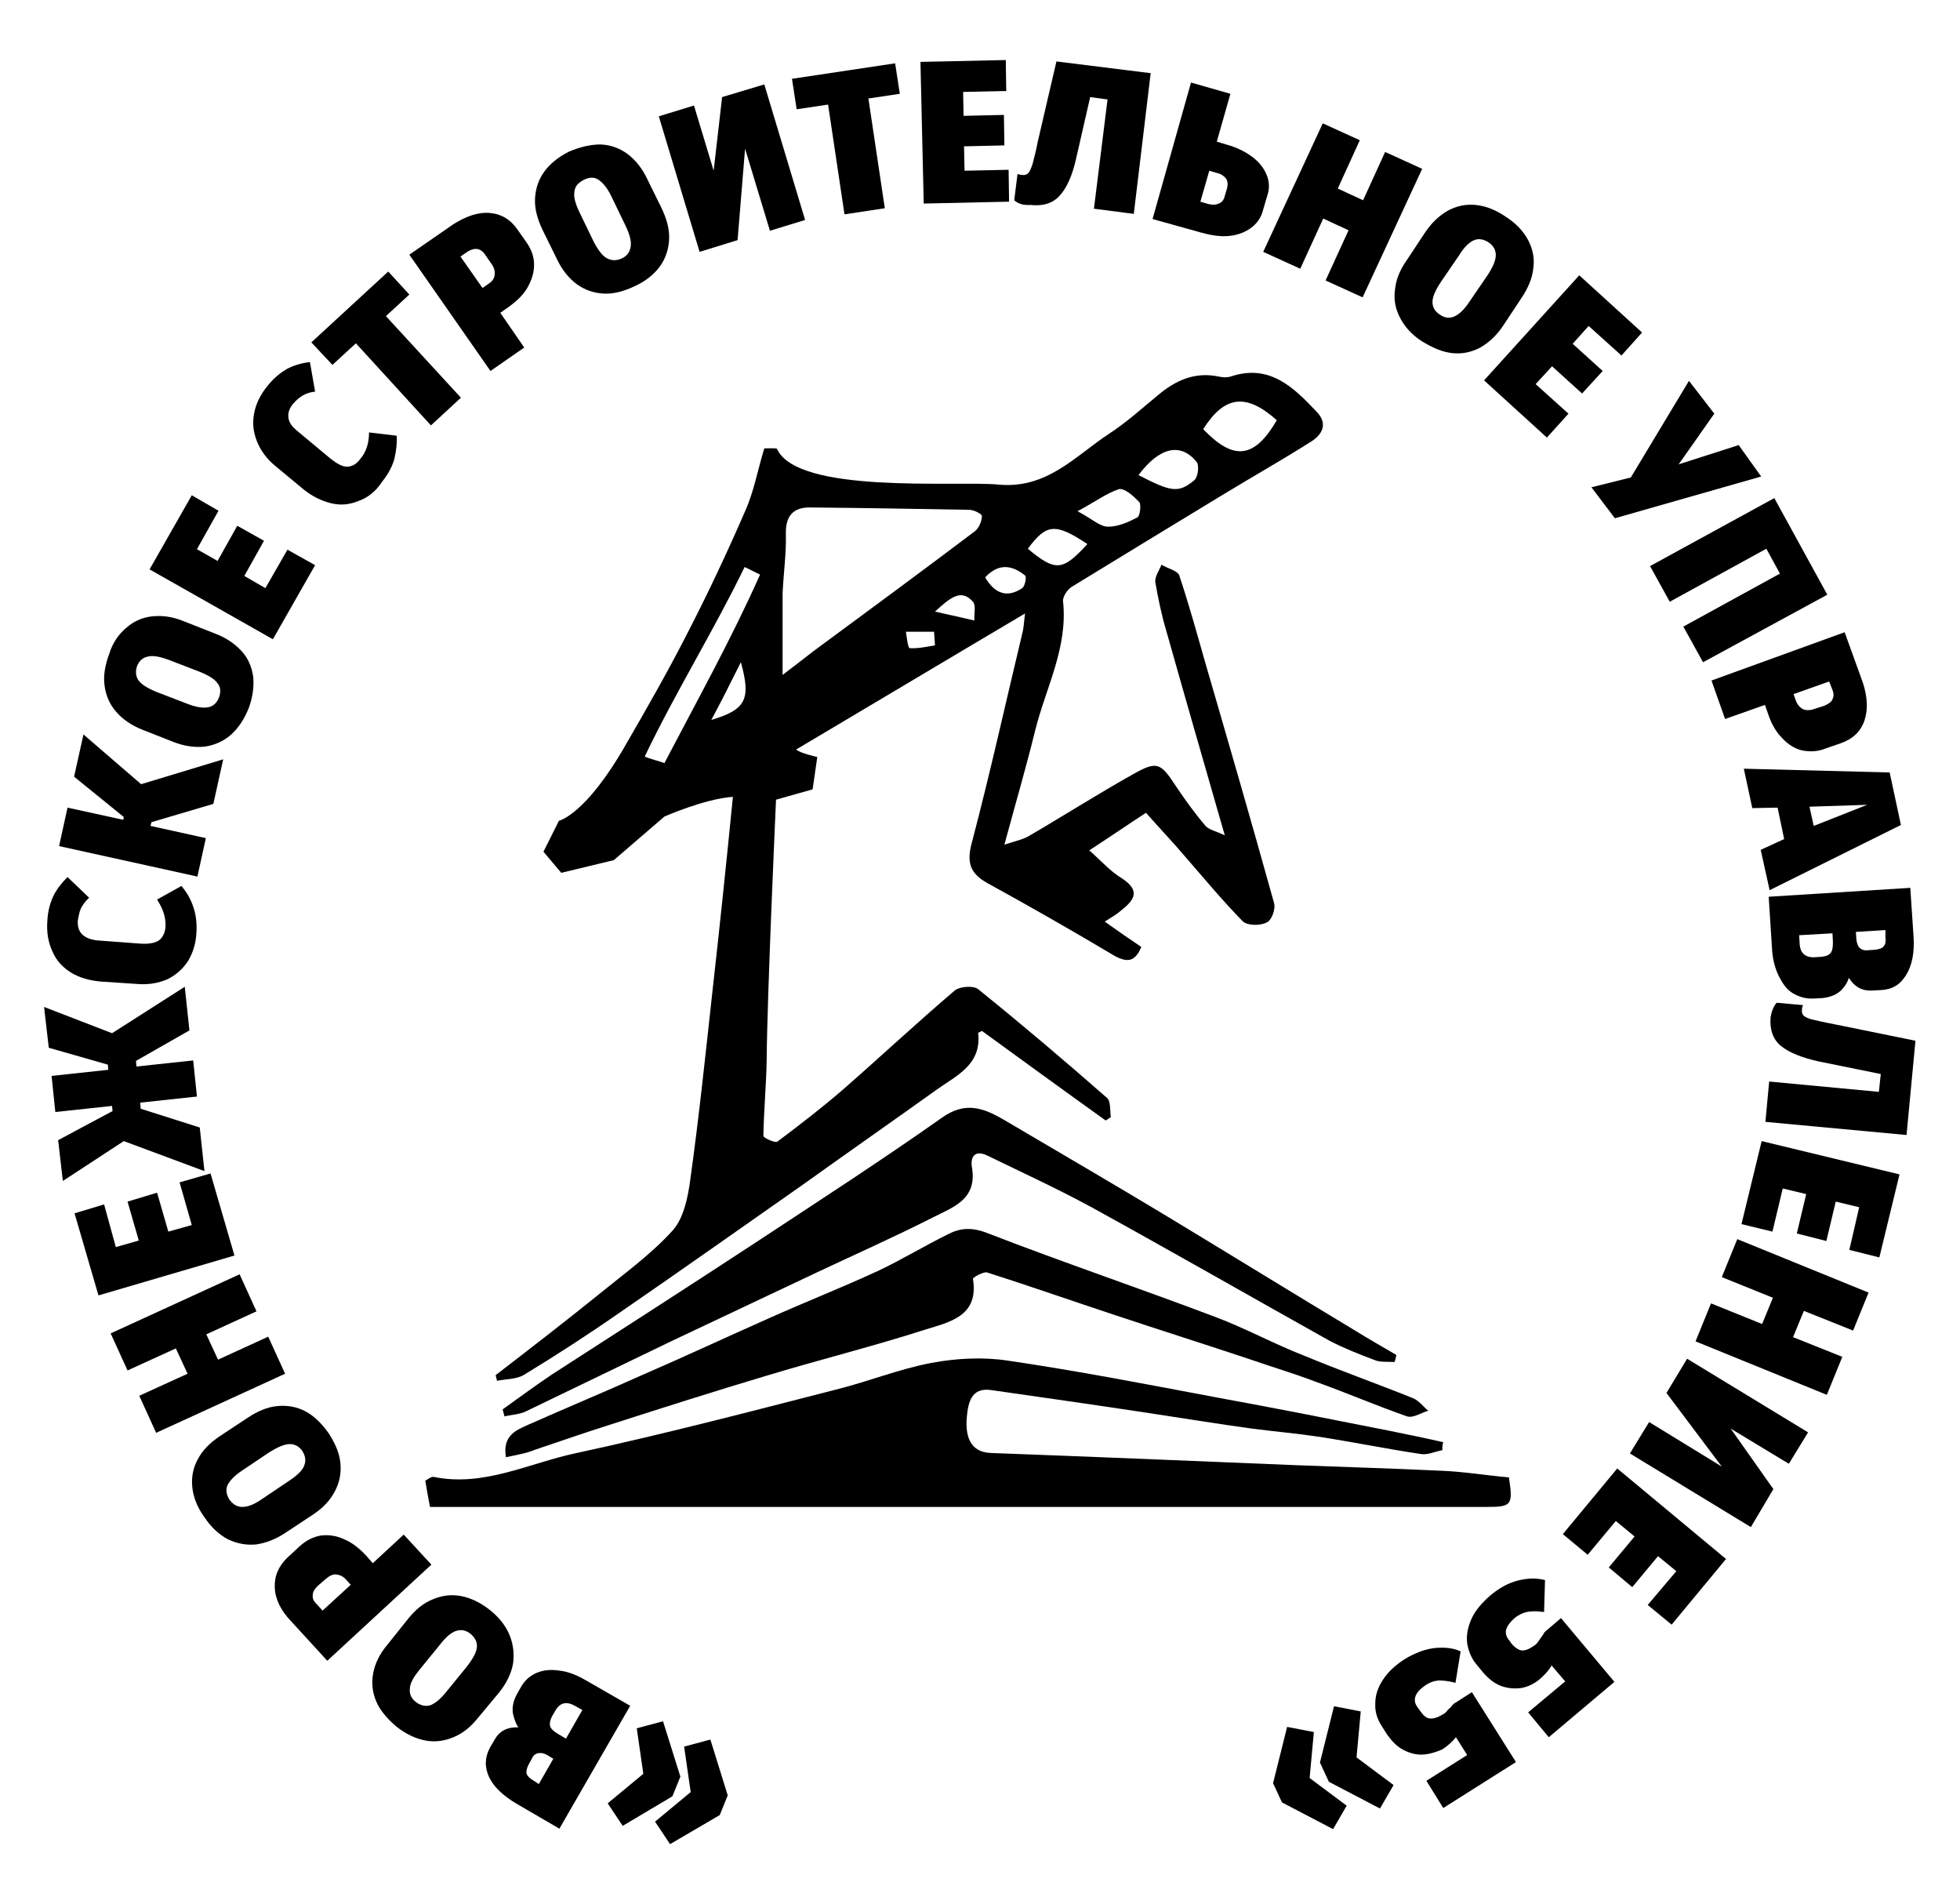 <?xml version="1.0" encoding="utf-8"?> <svg xmlns="http://www.w3.org/2000/svg" xmlns:xlink="http://www.w3.org/1999/xlink" version="1.1" id="Слой_1" x="0px" y="0px" viewBox="97 193 418 406" xml:space="preserve"> <image overflow="visible" width="1920" height="1080" transform="matrix(0.598 0 0 0.598 -4590 -4500)"> </image> <g> <path d="M253.3,362.9c-6,0.4-14.6,4.2-14.6,4.2l-10.8,9.3l-11.2,2.7l-3.8-4.5l3.3-6.6c0,0,5.7-1.2,14.3-16.3 c4.4-7.6,8.8-15.3,12.8-23.1c4.5-8.7,8.7-17.6,12.6-26.6c1.9-4.2,2.7-8.9,4.1-13.4c0.4,0,2.7-0.1,2.7,0.1c4.4,9.7,37.9,6.8,47,7.6 c10.5,1.1,16.5-6,23.8-10.8c3.7-2.4,7-5.4,10.4-8.2c3.8-3.2,7.9-5.1,13.1-4c0.8,0.2,1.7,0.2,2.4,0c8.3-2.8,13.4,2.2,18.4,7.5 c2.5,2.6,1.1,4.9-1.1,6.3c-6.3,4-12.7,7.6-19.1,11.5c-10.7,6.5-21.4,13-32,19.5c-0.9,0.5-1.9,2-1.9,3c1.1,9.9-3.6,18.4-5.9,27.5 c-1.9,7.8-4.2,15.6-6.6,24.5c2.4-0.8,4-1.1,5.3-1.9c7.4-4.3,14.6-8.9,22.1-13.1c5.1-2.9,5.9-2.5,9.1,2.4c2,3,4.1,5.9,6.4,8.6 c0.7,0.8,2.2,1.1,4.1,2c-4.4-15.3-8.5-29.5-12.5-43.7c-1-3.3-1.7-6.8-2.3-10.2c-0.2-1.2,0.8-2.5,1.3-3.8c1.3,0.8,3.5,1.3,3.8,2.3 c2,6,3.7,12.1,5.4,18.1c5,17.2,10,34.4,14.8,51.7c0.4,1.3-0.5,3.8-1.6,4.2c-1.4,0.7-4.1,0.7-5.1-0.3c-4.3-4.4-8.2-9.1-12.2-13.7 c-2.7-3.2-5.6-6.2-8.4-9.4c-4.3,2.8-7.9,5.3-12.1,8c2.6,2.3,4.5,4.5,7,6c4.1,2.7,2.5,4.7-0.3,6.9c-0.8,0.7-1.8,1.3-3.4,2.3 c3.1,2.2,5.4,3.8,7.8,5.4c-1.2,2.8-2.6,3.6-5.7,1.9c-8.9-5.3-18-10.5-27.1-15.5c-3.8-2.1-4.5-4.5-3.3-8.8 c3.9-14.8,7.2-29.8,10.8-44.8c0.2-0.7,0.2-1.5,0.5-3.9c-16.9,10-32.6,19.4-48.8,29c0.8,0.8,4.5,1.6,4.5,1.6l-1,6.9l-7.8,2.2 c0,0-1.9,41.7-2,55.7c-0.1,5.3-0.6,10.6-0.7,16c0,0.4,2.6,1.6,3,1.2c4.8-3.6,9.6-7.3,14.1-11.2c7.9-6.9,15.7-14.2,23.7-21 c1.1-0.9,4-1.1,5-0.3c9.3,7.5,18.5,15.3,27.5,23.2c0.8,0.7,0.6,2.7,0.8,4.1c-0.4,0.2-0.7,0.5-1.1,0.7c-8.8-6.3-17.6-12.7-26.4-19.1 c-0.3,0.2-0.8,0.4-0.8,0.4c0.8,6.8-4.6,9.1-8.8,12.1c-9.5,6.8-19.1,13.5-28.6,20.3c-13,9.1-26,18.3-39.1,27.3 c-6.6,4.6-13.4,9-20.3,13.2c-1.6,1-3.8,0.9-5.8,1.3c-0.1-0.4-0.2-0.8-0.3-1.2c7.4-5.7,14.8-11.4,22.1-17.3 c5.4-4.4,11.1-8.5,15.7-13.6c2.3-2.6,3.2-7,3.7-10.7c1.9-13.6,3.3-27.2,4.8-40.8C250.5,390.5,251.9,377.1,253.3,362.9z M263.9,336.9c2.9-2.2,4.7-3.6,6.5-5c11.5-8.5,23.1-17,34.6-25.7c0.8-0.7,1.4-2.1,1.4-3.2c0-0.4-1.7-1.3-2.7-1.3 c-11.2-0.2-22.5-0.4-33.8-0.5c-3.7-0.1-5.4,1.8-5.3,5.6c0.1,4.2-0.5,8.4-0.7,12.7C263.9,324.9,263.9,330.1,263.9,336.9z M259.1,315.5c-0.7-0.3-2.6-1.3-3.3-1.6c-6.6,13.6-14.8,26.8-21.3,40.4c0.7,0.4,3.5,1.1,4.2,1.4 C245.7,342.3,252.9,329.4,259.1,315.5z M369.3,282.6c-6.6-5.9-11.2-5.2-15.7,1.9C360.1,291.3,364.5,290.8,369.3,282.6z M339.8,294.3c7,3.6,8.5,3.9,11.9,1.1c0.8-0.7,1.1-3.2,0.5-3.9C348.8,287.3,344.3,288.3,339.8,294.3z M326.8,302 c3.2,1.7,4.8,3.3,6.5,3.3c2.2,0,4.4-1,6.3-2c0.5-0.3,0.8-2.6,0.4-3.2c-1.2-1.3-3.2-3.1-4.4-2.8C332.9,298.2,330.4,300.1,326.8,302z M328.9,309c-6.8-4.5-8.7-4.4-12.7,1C322.1,314.9,323.6,314.8,328.9,309z M248.7,346.5c7.4-2.2,8.5-4.4,6.3-12.3 C252.6,339,250.7,342.8,248.7,346.5z M307.1,316.1c2.1,3.6,4.8,4.4,7.9,2.3c0.6-0.4,1-2.5,0.6-2.7 C313,313.6,310.1,312.9,307.1,316.1z M296.4,323.4c3.5,0.8,5.9,1.3,8.4,1.9c-0.1-1.4,0.4-3.2-0.3-4 C302,318.5,299.8,320.3,296.4,323.4z M296.4,330.6c-0.1-1-0.1-1.9-0.2-2.9c-2,0-4,0-6,0c0.2,1.2,0.4,3.4,0.8,3.5 C292.8,331.3,294.6,330.9,296.4,330.6z"></path> <path d="M404.6,502.2c-1.6,0.3-3.2,1.1-4.7,0.8c-7.4-1.1-14.6-2.6-21.9-3.7c-4.7-0.7-9.4-1.1-14-1.7c-7.3-1-14.6-2.2-21.9-3.3 c-11.2-1.7-22.4-3.3-33.6-4.9c-4.4-0.7-5,2.7-5.3,5.6c-0.5,5.2,1.4,7.7,5.2,7.8c21.6,0.8,43.3,1.7,65,2.6 c10.4,0.4,20.9,0.7,31.3,1.2c4.7,0.2,9.4,1,14.1,1.4c0.9,5.9,0.6,6.3-4.7,6.3c-73.8,0-147.4,0-221.2,0c-1.4,0-2.8,0-4.2,0 c-0.4-2-0.7-3.8-1-5.6c0.7-0.4,1.3-0.9,1.8-0.8c10.8,2.2,20.4-3,30.5-5.1c18.5-4,36.9-8.8,55.2-13.5c6.9-1.7,13.5-4.4,20.4-5.7 c5.3-1,11-1.3,16.3-0.5c15,2.2,29.9,5.1,44.8,7.9c12.1,2.2,24.2,4.6,36.3,7c3.9,0.8,7.9,1.6,11.8,2.5 C404.6,501,404.6,501.6,404.6,502.2z"></path> <path d="M204.9,503.7c-0.8-4.7,2.3-5.8,4.7-6.9c8.1-3.6,16.3-7,24.3-10.6c9-3.9,17.8-8,26.8-12c7.8-3.5,15.7-6.6,23.5-10.2 c5.1-2.4,10-5.4,15.1-7.9c2.7-1.4,5.3-1.4,8.5-0.1c16,6.2,32.3,11.7,48.4,17.8c6.4,2.4,12.4,5.7,18.8,8.2c7.7,3.2,15.6,6,23.3,9.1 c1.3,0.5,2.2,1.8,3.3,2.7c-1.5,0.4-3.2,1.6-4.5,1.2c-6.6-2.3-13.1-5.1-19.8-7.5c-4.5-1.7-9.2-3.1-13.8-4.7 c-9.6-3.2-19.1-6.2-28.7-9.4c-9.1-3-18.2-6.2-27.3-9.1c-0.8-0.2-3.1,1.1-3,1.4c1.3,8-5.1,9.2-10.2,10.8 c-10.9,3.5-22.1,6.3-33.1,9.6c-11.4,3.4-22.7,7-33.9,10.6c-5.4,1.7-10.8,3.6-16.2,5.4C209.2,502.9,207.2,503.2,204.9,503.7z"></path> <path d="M204.2,493.5c3.5-2.5,7-5.1,10.6-7.5c14.6-9.4,29.2-18.8,43.7-28.3c13.2-8.7,26.5-17.3,39.4-26.4c4.9-3.5,8.8-2.1,13.1,0.4 c11.7,6.9,23.4,13.7,35,20.7c13.4,8.1,26.7,16.3,40,24.3c2.9,1.8,5.9,3.5,8.8,5.2c-0.1,0.5-0.2,1-0.4,1.5c-1.4-0.1-3,0.1-4.2-0.4 c-3.2-1.2-6.5-2.5-9.6-4.1c-17-9.5-33.9-19.2-51-28.6c-7.2-3.9-14.6-7.3-22-10.9c-2.9-1.4-3.7,0.5-3.3,2.6 c1.1,6.8-4.1,8.4-8.4,10.6c-8.1,4.1-16.4,7.8-24.7,11.7c-10.3,4.9-20.6,9.7-30.9,14.6c-10.4,5-20.7,10-31.1,15 c-1.4,0.7-3,0.7-4.6,1.1C204.5,494.6,204.3,494,204.2,493.5z"></path> </g> <g> <path d="M242.1,571.8l-1.7,4.2l-10.6,6.3l-3.2-4.8l7.6-6.3l-1.4-9.7l5.6-1.5L242.1,571.8z M252.2,575.8l-1.7,4.2l-10.6,6.2 l-3.2-4.8l7.6-6.3l-1.4-9.7l5.6-1.5L252.2,575.8z"></path> <path d="M206.4,558.4c-0.2-1.3,0-2.6,0.8-4.1l0.9-1.6c0.8-1.4,1.9-2.4,3.3-3s3-0.8,4.9-0.5c1.9,0.2,3.8,1,5.7,2.1l9.4,5.4 l-15.1,26.2l-9.1-5.3c-2.9-1.7-4.9-3.6-5.9-5.7c-1-2.2-0.9-4.2,0.2-6.3l1-1.7c1-1.8,2.7-2.7,5-2.6l0.1,0.1 C207.1,560.7,206.7,559.7,206.4,558.4z M211.9,573.4l3.1-5.4l-1.3-0.8c-0.7-0.4-1.3-0.5-1.9-0.4c-0.6,0.1-1.1,0.5-1.4,1.2l-0.7,1.3 c-0.4,0.8-0.5,1.4-0.4,1.9c0.2,0.5,0.7,1,1.4,1.4L211.9,573.4z M214.7,559c-0.4,0.8-0.5,1.4-0.4,2c0.2,0.6,0.7,1.1,1.7,1.7l1.7,1 l3.5-6.1l-1.6-0.9c-1.8-1-3.2-0.7-4.2,1.1L214.7,559z"></path> <path d="M177.2,555.7c-0.8-2-1-3.9-0.6-6s1.4-4.1,3-6l4.4-5.5c1.6-2,3.3-3.4,5.3-4.2c1.9-0.8,3.9-1.1,6-0.7s4.2,1.4,6.2,3 c2,1.6,3.4,3.4,4.2,5.4c0.8,2,1,4,0.7,6.1c-0.4,2.1-1.4,4.1-2.9,6l-4.5,5.4c-1.6,2-3.3,3.4-5.3,4.2c-1.9,0.8-3.9,1.1-6,0.7 c-2.1-0.4-4.2-1.4-6.2-3C179.5,559.4,178,557.6,177.2,555.7z M188.7,556.6c1-0.3,2.2-1.3,3.5-2.9l4.4-5.4c1.3-1.7,2-3,2.1-4.1 c0.1-1.1-0.4-2-1.3-2.8c-1-0.8-1.9-1-3-0.7s-2.3,1.3-3.6,3l-4.4,5.4c-1.3,1.6-2,2.9-2,4.1c-0.1,1.1,0.4,2,1.3,2.7 S187.7,556.9,188.7,556.6z"></path> <path d="M155.6,531.5c-0.1-2.5,0.8-4.6,2.8-6.5l2.5-2.3c1.4-1.3,2.9-2,4.5-2.3c1.6-0.2,3.3,0,5,0.8c1.7,0.7,3.2,1.9,4.7,3.5 l1.4,1.6l6.6-6.1l5.9,6.4l-22.2,20.5l-7.7-8.4C156.9,536.4,155.7,534,155.6,531.5z M164.8,531.1c-0.7,0.7-1.1,1.3-1.1,2 c-0.1,0.7,0.2,1.3,0.8,1.9l1.3,1.4l6-5.5l-1-1.1c-0.6-0.7-1.3-1-2.1-1.1s-1.6,0.4-2.4,1.1L164.8,531.1z"></path> <path d="M138,510c-0.2-2.1,0.2-4.1,1.2-5.9c1-1.9,2.6-3.5,4.7-4.9l5.9-3.9c2.1-1.4,4.2-2.3,6.3-2.5s4.1,0.1,6,1.1 c1.9,1,3.5,2.6,5,4.7c1.4,2.2,2.3,4.2,2.5,6.4c0.2,2.2-0.2,4.1-1.2,6s-2.5,3.5-4.6,4.9l-5.9,3.9c-2.1,1.4-4.2,2.2-6.3,2.5 c-2.1,0.2-4.1-0.2-6-1.1c-1.9-1-3.6-2.6-5-4.7C139,514.3,138.2,512.1,138,510z M148.7,514.3c1.1,0,2.5-0.5,4.2-1.7l5.8-3.9 c1.8-1.2,2.9-2.3,3.2-3.3c0.4-1,0.2-2-0.4-3c-0.7-1-1.6-1.5-2.7-1.5s-2.5,0.6-4.3,1.7l-5.8,3.9c-1.7,1.1-2.7,2.2-3.2,3.2 c-0.4,1-0.2,2,0.4,3C146.7,513.8,147.6,514.3,148.7,514.3z"></path> <path d="M148.1,464.7l3.6,7.9l-10.7,4.9l2.5,5.4l10.7-4.9l3.6,7.9l-27.5,12.6l-3.6-7.9l10.3-4.7l-2.5-5.4l-10.3,4.7l-3.6-7.9 L148.1,464.7z"></path> <path d="M121.7,458.9l4.9-1.4l-2.4-8.3l6.3-1.9l2.4,8.3l5-1.4l-2.6-9.1l6.6-1.9l5.1,17.5l-29,8.5l-5.1-17.5l6.3-1.9L121.7,458.9z"></path> <path d="M126,419.2l0.1,1.2l12.1-1.3l0.8,7.7l-12.1,1.3l0.1,1.3l12.6,4l1,9.3l-17.2-6.4l-13,8.5l-1-8.7l11.6-6.2l-0.1-1.1 l-12.1,1.3l-0.8-7.7l12.1-1.3l-0.1-1.1l-12.6-3.6l-1-8.7l14.5,5.6l15.5-9.9l1,9.3L126,419.2z"></path> <path d="M137.1,397.9c-1.1,1.7-2.6,3-4.4,3.9c-1.9,0.8-4,1.2-6.4,1l-7.6-0.5c-2.5-0.2-4.7-0.8-6.5-1.9c-1.8-1.1-3.2-2.6-4-4.5 c-0.9-1.9-1.3-4.1-1.1-6.6c0.1-2.1,0.6-3.8,1.3-5.3c0.7-1.4,1.7-2.7,3-4l4.6,4.4c-0.7,0.7-1.3,1.4-1.7,2.2 c-0.4,0.8-0.5,1.7-0.7,2.6c-0.1,1.3,0.2,2.3,0.9,3c0.7,0.7,1.7,1.1,3.1,1.3l9.4,0.7c1.7,0.1,3-0.1,3.9-0.7c0.8-0.6,1.3-1.6,1.4-2.9 c0.1-1.9-0.5-3.8-1.8-5.8l5.2-2.9c1,1.2,1.9,2.6,2.5,4.4c0.6,1.7,0.8,3.5,0.7,5.4C138.8,394,138.2,396.1,137.1,397.9z"></path> <path d="M129.3,368.3l-0.2,0.8l11.8,2.6l-1.8,8.2l-29.5-6.5l1.8-8.2l11.9,2.6l0.1-0.6l-10.6-8.6l2-9l12.3,10.6l17.5-5.3l-2.1,9.5 L129.3,368.3z"></path> <path d="M124,326.8c1.6-1.4,3.5-2.2,5.6-2.4c2.1-0.2,4.3,0.1,6.7,1.1l6.6,2.6c2.4,0.9,4.2,2.2,5.6,3.7s2.2,3.4,2.5,5.5 c0.2,2.1-0.1,4.4-1,6.8c-1,2.4-2.2,4.2-3.8,5.6c-1.6,1.4-3.5,2.2-5.6,2.5c-2.1,0.2-4.3-0.1-6.6-1l-6.6-2.6 c-2.3-0.9-4.2-2.2-5.6-3.8c-1.4-1.6-2.2-3.4-2.5-5.6c-0.3-2.1,0.1-4.4,1-6.8C121,330.1,122.3,328.2,124,326.8z M126.5,338 c0.6,0.9,1.9,1.7,3.8,2.5l6.5,2.5c2,0.8,3.5,1,4.6,0.8c1.1-0.2,1.9-1,2.3-2.1c0.4-1.1,0.4-2.2-0.3-3c-0.6-0.9-1.9-1.7-3.9-2.5 l-6.5-2.5c-1.9-0.7-3.4-1-4.5-0.7c-1.1,0.2-1.9,1-2.3,2.1C125.9,336.1,125.9,337.1,126.5,338z"></path> <path d="M139,310.1l4.4,2.5l4.2-7.5l5.7,3.2l-4.2,7.5l4.5,2.6l4.7-8.2l5.9,3.3l-9,15.8l-26.3-14.9l9-15.8l5.7,3.3L139,310.1z"></path> <path d="M173.5,299.8c-1.9,0.8-3.9,1-5.9,0.5s-3.9-1.4-5.8-2.9l-5.9-4.9c-2-1.6-3.3-3.4-4.1-5.4c-0.8-2-1-3.9-0.6-6 c0.4-2.1,1.4-4.1,3-6c1.3-1.6,2.7-2.7,4.1-3.5c1.4-0.7,3-1.2,4.8-1.4l1.1,6.3c-1,0.1-1.9,0.4-2.6,0.8c-0.7,0.4-1.4,1-2.1,1.8 c-0.8,1-1.1,1.9-1,2.9c0.1,1,0.7,1.9,1.8,2.8l7.2,6c1.4,1.1,2.5,1.7,3.5,1.7c1,0,2-0.5,2.8-1.6c1.3-1.5,1.9-3.4,1.9-5.7l5.9,0.7 c0.1,1.6-0.1,3.2-0.5,5c-0.5,1.7-1.4,3.3-2.6,4.8C177.2,297.7,175.5,299.1,173.5,299.8z"></path> <path d="M184.3,255.8l-5,4.6l16,17.4l-6.4,5.9l-16-17.5l-5,4.6l-4.5-4.8l16.4-15.1L184.3,255.8z"></path> <path d="M201.4,238.4c2.5,0.2,4.5,1.4,6,3.6l1.9,2.7c1.1,1.6,1.6,3.1,1.6,4.8c0,1.6-0.5,3.2-1.4,4.8s-2.3,2.9-4.1,4.2l-1.7,1.2 l5.1,7.4l-7.2,5l-17.3-24.8l9.4-6.5C196.4,239.1,199,238.2,201.4,238.4z M200.6,247.5c-0.5-0.8-1.1-1.3-1.8-1.4 c-0.7-0.1-1.3,0.1-2,0.5l-1.6,1.1l4.7,6.7l1.3-0.9c0.8-0.5,1.2-1.1,1.3-1.9c0.1-0.7-0.1-1.6-0.8-2.5L200.6,247.5z"></path> <path d="M225.1,223.8c2.2,0.1,4,0.8,5.7,2c1.7,1.3,3.1,3,4.2,5.3l3.1,6.3c1.1,2.3,1.7,4.5,1.6,6.6c-0.1,2.1-0.7,4-1.9,5.7 s-3,3.2-5.4,4.3c-2.3,1.1-4.5,1.7-6.6,1.6c-2.2-0.1-4.1-0.8-5.8-2c-1.7-1.3-3.1-3-4.2-5.3l-3.1-6.3c-1.1-2.3-1.7-4.5-1.6-6.6 c0.1-2.1,0.7-4,1.9-5.7c1.2-1.7,3-3.2,5.4-4.4C220.8,224.3,223,223.8,225.1,223.8z M219.5,233.9c-0.2,1.1,0.2,2.5,1.1,4.4l3,6.2 c1,1.9,1.9,3.1,2.9,3.6c1,0.5,2,0.5,3.1,0c1.1-0.5,1.7-1.3,1.9-2.5c0.2-1.1-0.2-2.6-1.1-4.5l-3-6.2c-0.9-1.9-1.9-3-2.8-3.6 s-2-0.5-3,0C220.2,232,219.6,232.8,219.5,233.9z"></path> <path d="M260,211l8.7,28.9l-7.5,2.3l-5.3-17.5l-1.6,19.5l-8.1,2.5l-8.7-28.9l7.5-2.3l4.2,13.9l1.8-15.7L260,211z"></path> <path d="M288.9,213l-6.7,1l3.5,23.4l-8.6,1.3l-3.5-23.4l-6.7,1l-1-6.5l22-3.3L288.9,213z"></path> <path d="M302.4,212.6l0.1,5.1l8.6-0.2l0.1,6.5l-8.6,0.2l0.1,5.2l9.4-0.2l0.1,6.8l-18.2,0.4l-0.7-30.2l18.2-0.4l0.1,6.6L302.4,212.6 z"></path> <path d="M313.3,235.7l0.7-5.6c0.3,0.1,0.6,0.2,1,0.2c0.6,0.1,1-0.1,1.3-0.4s0.6-1,0.9-1.9c0.2-0.9,0.7-2.5,1.1-4.7l4-17.2l20.1,2.5 l-3.6,30l-8.5-1.1l2.9-23.3l-3.7-0.5l-3,13.1c-0.8,3.6-2,6.3-3.5,7.9c-1.4,1.6-3.5,2.3-6.2,2C315.1,236.8,314.1,236.4,313.3,235.7z "></path> <path d="M364,226.4c1.5,1.1,2.5,2.4,3.1,3.8s0.7,2.9,0.2,4.4l-1,3.4c-0.4,1.5-1.3,2.7-2.5,3.6c-1.3,0.9-2.7,1.5-4.6,1.7 c-1.9,0.2-3.8-0.1-6-0.7l-10.4-2.9l8.2-29.1l8.4,2.4l-2.9,10.2l2,0.6C360.7,224.4,362.5,225.3,364,226.4z M358.7,233.1 c0.2-0.8,0.1-1.5-0.2-2c-0.4-0.5-1-1-1.9-1.2l-1.7-0.5L353,236l1.7,0.5c0.8,0.2,1.6,0.2,2.2-0.1c0.7-0.2,1.1-0.8,1.3-1.6 L358.7,233.1z"></path> <path d="M387.6,256.4l-7.9-3.6l4.9-10.7l-5.4-2.5l-4.9,10.7l-7.9-3.6l12.7-27.4l7.9,3.6l-4.7,10.3l5.4,2.5l4.7-10.3l7.9,3.6 L387.6,256.4z"></path> <path d="M422.9,244.2c1,1.9,1.4,3.9,1.1,6c-0.2,2.1-1.1,4.2-2.5,6.3l-3.9,5.9c-1.4,2.1-3,3.6-4.9,4.7c-1.9,1-3.8,1.4-5.9,1.2 c-2.1-0.2-4.2-1.1-6.5-2.5c-2.2-1.4-3.7-3.1-4.7-5s-1.4-3.9-1.1-6c0.2-2.1,1-4.2,2.5-6.3l3.9-5.9c1.4-2.1,3-3.6,4.9-4.7 c1.9-1,3.8-1.4,5.9-1.2c2.1,0.2,4.2,1,6.4,2.5C420.3,240.6,421.9,242.3,422.9,244.2z M411.4,244.2c-1,0.4-2.1,1.4-3.2,3.2l-3.9,5.7 c-1.2,1.8-1.8,3.2-1.8,4.3c0,1.1,0.5,2,1.6,2.7c1,0.7,2,0.8,3,0.4c1-0.4,2.2-1.5,3.3-3.2l3.9-5.7c1.1-1.7,1.7-3.1,1.7-4.2 c0-1.1-0.5-2-1.5-2.7C413.4,244,412.4,243.8,411.4,244.2z"></path> <path d="M435.8,262.5l-3.4,3.8l6.4,5.8l-4.4,4.8l-6.4-5.8l-3.5,3.8l7,6.3l-4.6,5.1l-13.4-12.2l20.3-22.4l13.4,12.2l-4.4,4.9 L435.8,262.5z"></path> <path d="M472.6,294.6l-31.2,8.9l-5-6.6l8.4-2.1l12.4-20.6l5.4,7l-7.6,10.8l12.8-4.1L472.6,294.6z"></path> <path d="M460.2,334.2l-4.2-7.6l20.6-11.3l-2.9-5.3l-20.6,11.3l-4.2-7.6l26.5-14.5l11.3,20.6L460.2,334.2z"></path> <path d="M494.6,346.7c-0.8,2.3-2.5,3.9-5.1,4.8l-3.2,1.1c-1.7,0.7-3.4,0.7-5,0.4c-1.6-0.4-3-1.3-4.2-2.6c-1.3-1.3-2.3-3-3-5.1 l-0.7-2l-8.5,3l-2.9-8.2l28.4-10.3l3.9,10.8C495.3,341.7,495.4,344.4,494.6,346.7z M486,343.5c0.9-0.4,1.6-0.8,1.8-1.4 c0.3-0.6,0.3-1.3,0-2l-0.7-1.8l-7.6,2.7l0.5,1.4c0.3,0.8,0.8,1.4,1.5,1.8c0.7,0.3,1.6,0.3,2.6-0.1L486,343.5z"></path> <path d="M477.5,371.9l-1.4-6.7l-5.4,0.1l-1.8-8.4l31.1,0.8l2.4,11.2l-28,13.9l-1.9-8.6L477.5,371.9z M495.2,364.6l-12.3,0.4 l0.9,4.1L495.2,364.6z"></path> <path d="M489.6,404.2c-1,0.9-2.2,1.4-3.9,1.6l-1.9,0.1c-1.6,0.1-3-0.3-4.4-1.1s-2.3-2.2-3.1-3.8c-0.8-1.7-1.3-3.6-1.4-5.9 l-0.7-10.9l30.2-1.9l0.7,10.5c0.2,3.3-0.3,6-1.6,8.1s-3,3.1-5.4,3.2l-1.9,0.1c-2.1,0.1-3.7-0.8-4.9-2.7v-0.1 C491.1,402.3,490.5,403.3,489.6,404.2z M485.5,397c0.8-0.1,1.5-0.3,1.9-0.8c0.4-0.5,0.5-1.3,0.5-2.3l-0.1-1.9l-7.1,0.4l0.1,1.8 c0.1,2,1.2,3,3.2,2.9L485.5,397z M499.1,391.3l-6.3,0.4l0.1,1.6c0.1,0.8,0.3,1.4,0.7,1.8s1,0.6,1.8,0.5l1.5-0.1 c0.8-0.1,1.5-0.3,1.8-0.7c0.4-0.4,0.5-1.1,0.4-2L499.1,391.3z"></path> <path d="M475.9,406.8l5.6,0.5c-0.1,0.3-0.2,0.6-0.2,1c-0.1,0.6,0.1,1,0.4,1.3c0.4,0.3,1,0.6,1.9,0.8s2.5,0.6,4.7,1l17.2,3.5 l-1.9,20.1l-30.1-2.8l0.8-8.6l23.4,2.2l0.4-3.8l-13.3-2.7c-3.6-0.8-6.3-1.9-8-3.3c-1.7-1.4-2.4-3.5-2.2-6.1 C474.8,408.7,475.2,407.6,475.9,406.8z"></path> <path d="M493.5,450.4l-5-1.2l-2,8.4l-6.3-1.6l2-8.4l-5-1.2l-2.2,9.2l-6.6-1.6l4.3-17.7l29.4,7.1l-4.3,17.7l-6.4-1.6L493.5,450.4z"></path> <path d="M458.6,479l3.3-8.1l10.9,4.4l2.3-5.6l-10.9-4.4l3.3-8.1l28,11.4l-3.3,8.1l-10.5-4.2l-2.3,5.6l10.5,4.2l-3.3,8.1L458.6,479z "></path> <path d="M470.4,518.6l-25.8-15.7l4.1-6.7l15.5,9.5L452.4,490l4.4-7.3l25.8,15.7l-4.1,6.7l-12.4-7.5l9.1,12.9L470.4,518.6z"></path> <path d="M454.5,528l-3.9-3.2l-5.5,6.6l-5-4.2l5.5-6.6l-4-3.3l-6,7.2l-5.3-4.4l11.6-14l23.2,19.3l-11.6,14l-5.1-4.2L454.5,528z"></path> <path d="M421.5,552.9c-1.4,0.2-2.9,0.1-4.3-0.4c-1.4-0.5-2.7-1.5-3.9-2.9l-1.4-1.7c-1.1-1.3-1.7-2.8-2-4.5 c-0.2-1.7,0.1-3.4,0.9-5.2s2.2-3.4,4-5c1.9-1.6,3.9-2.7,5.9-3.2c2-0.5,3.9-0.6,5.8-0.1l-0.2,6.8c-1.6-0.2-2.7-0.2-3.7,0 c-0.9,0.2-1.9,0.7-2.7,1.4s-1.5,1.6-1.7,2.4c-0.2,0.8,0.1,1.6,0.7,2.3l0.5,0.7c0.8,0.9,1.6,1.4,2.3,1.4c0.8,0,1.6-0.4,2.6-1.1 c0.4-0.3,0.7-0.7,0.9-1s0.4-0.6,0.7-1c0.2-0.3,0.4-0.6,0.5-0.8l3.5-3l11.4,13.6l-14,11.8l-4.4-5.3l7.9-6.6l-2.9-3.4 c-0.6,1.1-1.5,2-2.5,2.9C424.2,552,423,552.6,421.5,552.9z"></path> <path d="M400.5,567.1c-1.4,0.1-2.9-0.3-4.2-1c-1.4-0.7-2.5-1.9-3.5-3.3l-1.2-1.9c-0.9-1.4-1.4-3-1.3-4.7c0-1.7,0.5-3.3,1.6-5 s2.6-3.1,4.6-4.4c2.1-1.3,4.2-2.1,6.3-2.4c2.1-0.2,4-0.1,5.7,0.7l-1.1,6.7c-1.5-0.4-2.7-0.5-3.6-0.5c-1,0.1-1.9,0.4-2.9,1.1 s-1.7,1.4-2,2.2c-0.3,0.8-0.2,1.6,0.4,2.4l0.5,0.7c0.7,1,1.3,1.6,2.1,1.7c0.8,0.1,1.7-0.2,2.7-0.8c0.4-0.2,0.8-0.5,1-0.8 s0.5-0.5,0.8-0.8c0.2-0.3,0.4-0.5,0.6-0.7l3.9-2.5l9.4,14.9l-15.5,9.8l-3.6-5.8l8.7-5.5l-2.4-3.8c-0.8,1-1.7,1.8-2.9,2.6 C403.2,566.6,401.9,567,400.5,567.1z"></path> <path d="M377.2,562.3l-0.9,9.8l7.9,5.9l-2.9,5l-10.9-5.7l-1.9-4.1l3-12L377.2,562.3z M387.2,557.9l-0.9,9.8l7.9,5.9l-2.9,5 l-10.9-5.7l-1.9-4.1l3-12L387.2,557.9z"></path> </g> </svg> 